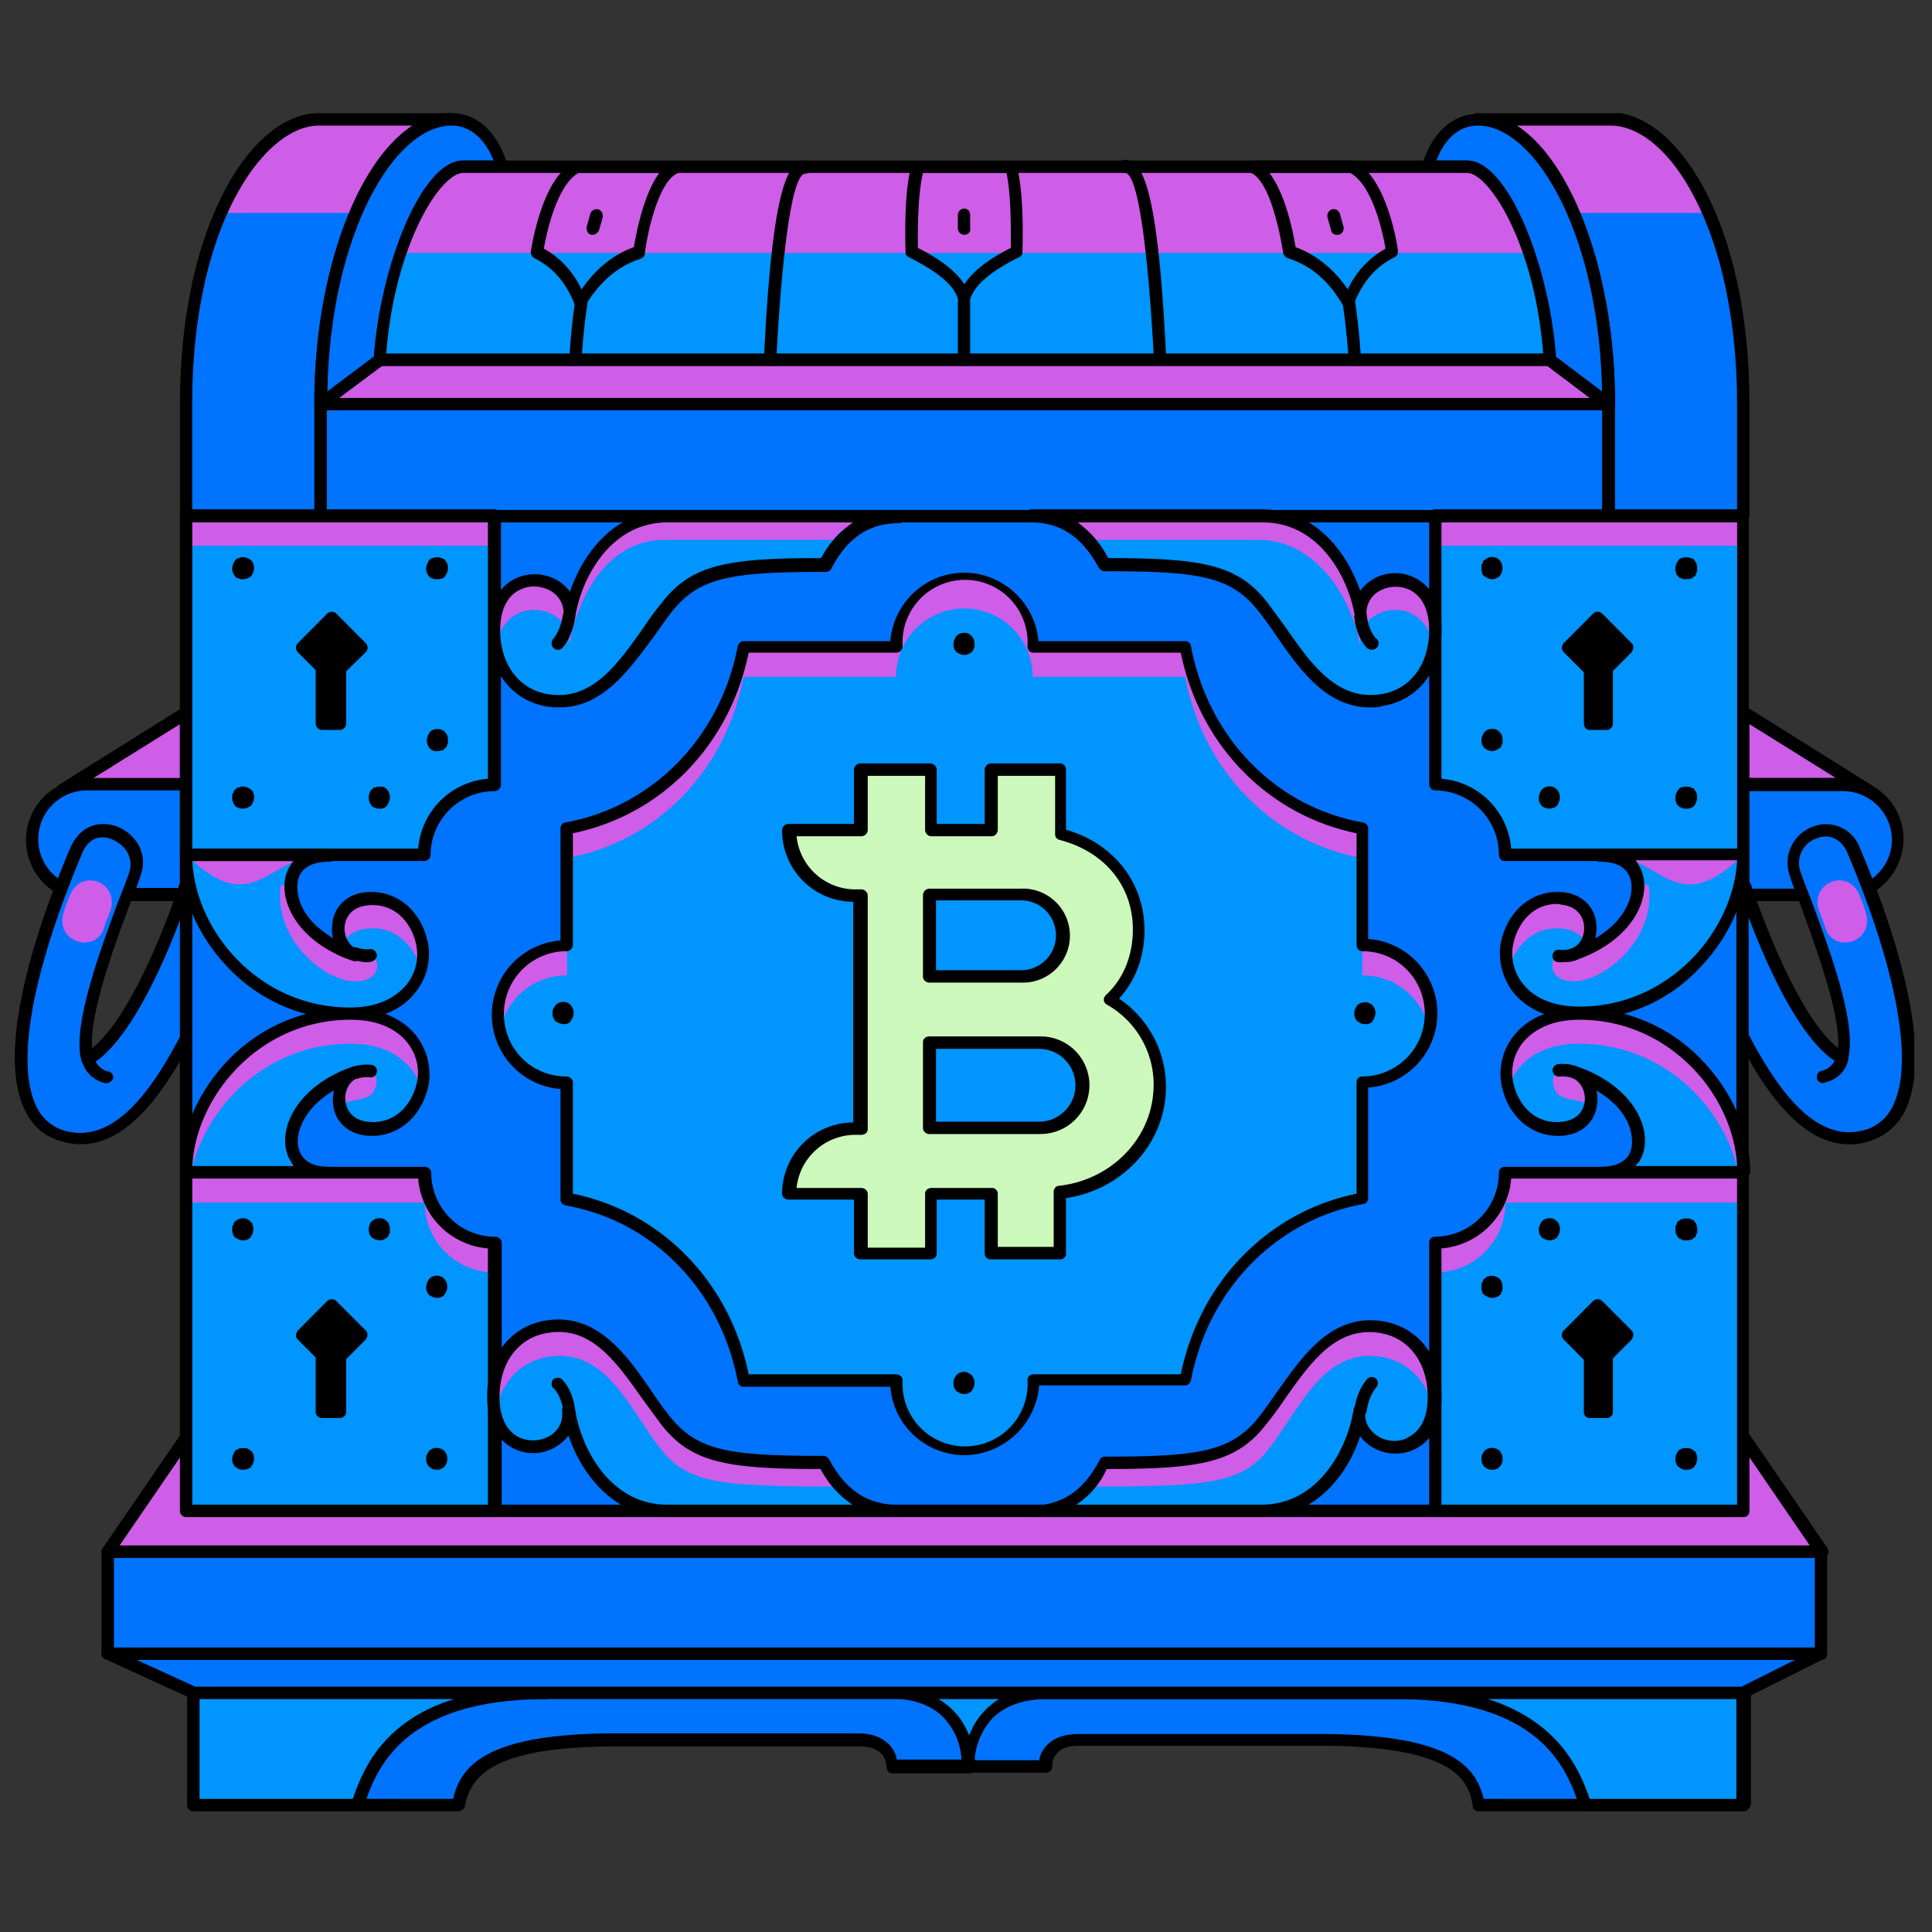 <svg xmlns="http://www.w3.org/2000/svg" width="256" height="256" fill="none">
  <rect width="100%" height="100%" fill="#333333" stroke="none"/>
  <g clip-path="url(#a)">
    <path fill="#0095FF" d="m128.36 220.8-10.5 2.7 10.5 6.66 10.49-6.66-10.5-2.7Z"/>
    <path fill="#0073FF" d="M174.84 224.37h-36.09c-10.97 0-10.49 9.74-10.49 9.74h10.2s-.19-3.57 4.43-3.57h31.95c16.84 0 20.11 3.96 21.08 8.69h35.03v-14.86h-56.1Z"/>
    <path fill="#000" d="M230.95 240h-35.03c-.39 0-.77-.29-.77-.68-.48-2.8-1.45-8-20.21-8h-31.95c-1.35 0-2.31.29-2.89.96-.77.77-.67 1.74-.67 1.74 0 .2-.1.48-.2.58-.19.19-.38.29-.57.29h-10.2a.76.76 0 0 1-.78-.78c0-.19-.19-4.34 2.8-7.43 2.02-2.12 4.8-3.18 8.56-3.18h92.2c.48 0 .77.39.77.77v14.86c-.2.58-.58.87-1.06.87Zm-34.36-1.64h33.59v-13.22h-91.33c-3.27 0-5.68.87-7.41 2.6a9.29 9.29 0 0 0-2.31 5.5h8.56c.1-.57.39-1.34 1.06-2.02.97-.97 2.31-1.45 4.14-1.45h31.95c16.94 0 20.7 4.05 21.75 8.59Z"/>
    <path fill="#0073FF" d="M81.78 224.37h36.09c10.97 0 10.49 9.74 10.49 9.74h-10.2s.19-3.57-4.43-3.57H81.78c-16.84 0-20.11 3.96-21.08 8.69H25.67v-14.86h56.11Z"/>
    <path fill="#000" d="M60.7 240H25.67c-.48 0-.86-.39-.86-.77v-14.86c0-.48.38-.77.86-.77h92.2c3.66 0 6.54 1.06 8.56 3.18 2.9 3.09 2.8 7.24 2.8 7.43 0 .48-.39.77-.77.77h-10.2c-.2 0-.49-.1-.58-.29-.2-.19-.2-.38-.2-.58 0 0 0-.96-.67-1.73-.58-.58-1.54-.97-2.89-.97H81.78c-16.46 0-19.44 3.86-20.2 8.01-.1.29-.5.58-.88.58Zm-34.26-1.64h33.6c1.05-4.63 4.8-8.68 21.64-8.68h31.95c1.83 0 3.18.48 4.14 1.44.68.68.97 1.45 1.06 2.03h8.57a8.7 8.7 0 0 0-2.31-5.5c-1.64-1.74-4.14-2.6-7.41-2.6H26.44v13.31Z"/>
    <path fill="#CE5DE7" d="M247.3 104.73 230.96 94.5v9.46h13.09c1.25 0 2.3.29 3.27.77Z"/>
    <path fill="#000" d="M247.4 105.5c-.19 0-.28 0-.38-.1a6.33 6.33 0 0 0-2.89-.67h-13.09c-.48 0-.77-.39-.77-.87v-9.45c0-.3.2-.58.39-.68.29-.1.58-.1.87 0l16.35 10.23c.3.2.49.58.39.96-.2.39-.58.58-.87.58Zm-15.59-2.41h11.45l-11.45-7.14v7.14Z"/>
    <path fill="#0073FF" d="M244.13 118.62h-13.09v-14.66h13.1a7.32 7.32 0 0 1 7.3 7.33 7.32 7.32 0 0 1-7.3 7.33Z"/>
    <path fill="#000" d="M244.13 119.4h-13.09c-.48 0-.77-.39-.77-.87v-14.57c0-.48.39-.87.77-.87h13.1a8.08 8.08 0 0 1 8.08 8.1c0 4.44-3.66 8.2-8.09 8.2Zm-12.32-1.65h12.32c3.56 0 6.55-2.89 6.55-6.46a6.48 6.48 0 0 0-6.55-6.46h-12.32v12.92Z"/>
    <path fill="#0073FF" d="M245.57 112.74c7.7 18.33 10.5 34.73 2.22 37.53-9.34 3.18-15.69-10.23-20.21-19.88-4.52-9.64 3.46-13.02 3.46-13.02s6.07 18.91 12.9 22.87c1.63-5.22-4.62-19.78-6.26-24.6-1.63-4.83 5.68-8.2 7.9-2.9Z"/>
    <path fill="#CE5DE7" d="M246.44 118.72c.58 1.45.48 1.16.87 2.5.86 3.67-4.24 5.12-5.4 1.84-.47-1.45-.47-1.25-.95-2.6-.97-3.67 4.04-5.5 5.48-1.74Z"/>
    <path fill="#000" d="M245 151.62c-8.38 0-14.15-12.35-18.1-20.84-1.53-3.38-1.82-6.46-.86-9.07 1.35-3.57 4.62-4.92 4.81-5.02.2-.1.48-.1.68 0 .19.1.38.3.48.49.1.19 5.48 16.88 11.54 21.7.39-4.53-3.17-13.98-5.1-19.3a47.96 47.96 0 0 1-1.34-3.66 5.1 5.1 0 0 1 3.08-6.37 4.77 4.77 0 0 1 6.25 2.8c3.95 9.26 9.91 26.05 6.16 34.45a7.66 7.66 0 0 1-4.43 4.24 7.95 7.95 0 0 1-3.17.58Zm-14.34-33a7.57 7.57 0 0 0-3.08 3.67c-.87 2.22-.58 4.82.77 7.81 4.14 8.98 10.4 22.49 19.15 19.5a5.96 5.96 0 0 0 3.46-3.38c2.6-5.7.3-17.85-6.16-33.2-.96-2.21-2.79-2.5-4.13-1.92a3.45 3.45 0 0 0-2.12 4.34c.29.87.77 2.12 1.35 3.57 2.5 6.75 6.35 16.98 4.9 21.52-.1.19-.28.38-.48.48a.6.6 0 0 1-.67-.1c-6.25-3.47-11.64-18.33-13-22.29Z"/>
    <path fill="#000" d="M241.53 143.52c-.38 0-.77-.3-.77-.68-.1-.48.2-.87.68-.96a2.56 2.56 0 0 0 1.82-1.74c.1-.48.49-.77.97-.68.48.1.77.49.67.97a3.92 3.92 0 0 1-3.08 2.99c-.2.1-.2.1-.29.1Z"/>
    <path fill="#CE5DE7" d="M8.35 104.73 24.71 94.5v9.46H11.53c-1.16 0-2.22.29-3.18.77Z"/>
    <path fill="#000" d="M8.26 105.5c-.39 0-.68-.2-.77-.58-.1-.38 0-.77.38-.96l16.36-10.23c.29-.2.58-.2.87 0 .29.1.38.39.38.68v9.45c0 .48-.38.87-.86.87h-13.1c-.96 0-1.92.2-2.88.67-.1.1-.2.1-.29.1h-.1Zm4.13-2.41h11.46v-7.14l-11.46 7.14Z"/>
    <path fill="#0073FF" d="M11.53 118.62h13.09v-14.66h-13.1a7.32 7.32 0 0 0-7.3 7.33 7.32 7.32 0 0 0 7.3 7.33Z"/>
    <path fill="#000" d="M24.71 119.4H11.53a8.08 8.08 0 0 1-8.09-8.11c0-4.44 3.66-8.1 8.09-8.1h13.09c.48 0 .86.38.86.86v14.67c0 .29-.38.67-.77.67Zm-13.18-14.67a6.46 6.46 0 0 0 0 12.93h12.32v-12.93H11.53Z"/>
    <path fill="#0073FF" d="M10.08 112.74c-7.7 18.33-10.49 34.73-2.21 37.53 9.34 3.18 15.69-10.23 20.21-19.88 4.52-9.64-3.46-13.02-3.46-13.02s-6.07 18.91-12.9 22.87c-1.64-5.22 4.62-19.78 6.26-24.6 1.63-4.83-5.68-8.2-7.9-2.9Z"/>
    <path fill="#CE5DE7" d="M9.22 118.72c-.58 1.45-.48 1.16-.87 2.5-.86 3.67 4.24 5.12 5.4 1.84.47-1.45.47-1.25.95-2.6.97-3.67-4.04-5.5-5.48-1.74Z"/>
    <path fill="#000" d="M10.66 151.62a9.1 9.1 0 0 1-3.08-.58c-2.02-.67-3.46-2.12-4.43-4.24-3.75-8.4 2.22-25.19 6.16-34.45 1.35-3.09 4.05-3.66 6.26-2.8 2.21.87 4.14 3.38 3.08 6.37-.29.97-.77 2.22-1.35 3.67-2.02 5.3-5.48 14.76-5.1 19.3 6.06-4.83 11.55-21.52 11.55-21.71.1-.2.2-.39.48-.49.2-.1.48-.1.67 0 .1.1 3.37 1.45 4.82 5.02 1.05 2.6.77 5.7-.87 9.07-4.04 8.49-9.72 20.84-18.19 20.84Zm.2-38.5c-6.45 15.34-8.76 27.4-6.17 33.2a5.96 5.96 0 0 0 3.47 3.37c8.76 3 15.01-10.52 19.15-19.49 1.35-2.99 1.64-5.6.77-7.81a8.1 8.1 0 0 0-3.08-3.67c-1.35 3.95-6.74 18.81-13 22.38-.18.1-.47.1-.66.1-.2-.1-.39-.29-.49-.48-1.44-4.44 2.41-14.76 4.91-21.52.58-1.45 1.06-2.7 1.35-3.57.67-2.02-.58-3.66-2.12-4.34-1.44-.68-3.17-.48-4.14 1.83Z"/>
    <path fill="#000" d="M14.13 143.52h-.2a4.06 4.06 0 0 1-3.08-3c-.1-.48.2-.86.68-.96.48-.1.86.2.96.68.2.67.87 1.54 1.83 1.73.48.1.77.49.67.97-.19.29-.48.58-.86.58Z"/>
    <path fill="#0073FF" d="M230.95 68.36H24.7v131.8h206.24V68.35Z"/>
    <path fill="#000" d="M230.95 201.02H24.7c-.48 0-.86-.39-.86-.77V68.35c0-.48.38-.86.86-.86h206.24c.48 0 .77.38.77.87v131.8c.1.47-.3.86-.77.86Zm-205.47-1.64h204.6V69.22H25.48v130.16Z"/>
    <path fill="#CE5DE7" d="m241.34 205.65-10.4-15.24v9.74H24.72v-9.74l-10.4 15.24h227.03Z"/>
    <path fill="#000" d="M241.34 206.42H14.32c-.29 0-.58-.19-.77-.48-.2-.29-.1-.58.1-.87l10.39-15.14c.2-.3.58-.4.96-.3.39.1.58.4.58.78v8.97h204.6v-8.97c0-.39.19-.68.57-.77.39-.1.68 0 .97.29l10.39 15.14c.2.3.2.58.1.87-.1.3-.58.48-.87.48Zm-225.48-1.64H239.8l-7.99-11.67v7.14c0 .48-.38.77-.77.77H24.71c-.48 0-.86-.39-.86-.77v-7.14l-8 11.67Z"/>
    <path fill="#0073FF" d="m14.32 219.16 11.35 5.2H230.95l10.4-5.2H14.31Z"/>
    <path fill="#000" d="M230.95 225.14H25.67c-.1 0-.19 0-.38-.1l-11.36-5.2c-.38-.2-.57-.58-.48-.97.1-.39.39-.68.77-.68h227.02c.39 0 .68.3.77.68.1.39-.1.77-.38.97l-10.4 5.2c0 .1-.1.1-.28.1ZM25.87 223.5h204.88l7.13-3.57H18.08l7.79 3.57Z"/>
    <path fill="#0095FF" d="M180.52 125.19v-15.44c-11.93-2.13-21.17-11.68-23.48-24.03h-20.21a9.05 9.05 0 1 0-18.1 0h-20.2c-2.31 12.35-11.55 21.9-23.49 24.03v15.44c-5 0-9.04 4.05-9.04 9.06a9.05 9.05 0 0 0 9.04 9.07v15.44c11.94 2.12 21.18 11.68 23.49 24.03h20.2a9.05 9.05 0 1 0 18.1 0h20.2c2.32-12.35 11.56-21.9 23.49-24.03v-15.44c5 0 9.04-4.05 9.04-9.07a9.05 9.05 0 0 0-9.04-9.06Z"/>
    <path fill="#CE5DE7" d="M180.52 129.24c4.33 0 7.89 2.99 8.85 7.04.2-.68.2-1.35.2-2.03a9.05 9.05 0 0 0-9.05-9.06v4.05ZM75.14 129.24v-3.96c-5 0-9.05 4.05-9.05 9.07 0 .68.1 1.35.2 2.03a9 9 0 0 1 8.85-7.14ZM98.53 89.68h20.2a9.05 9.05 0 1 1 18.1 0h20.2c2.32 12.35 11.56 21.9 23.49 24.02v-3.95c-11.93-2.13-21.17-11.68-23.48-24.03h-20.21a9.05 9.05 0 1 0-18.1 0h-20.2c-2.31 12.35-11.55 21.9-23.49 24.03v3.95c12.03-2.12 21.18-11.67 23.49-24.02Z"/>
    <path fill="#0073FF" d="M213.14 53.5H42.52v14.86h170.62V53.5Z"/>
    <path fill="#000" d="M213.14 69.22H42.52a.86.86 0 0 1-.87-.86V53.5c0-.49.38-.87.87-.87h170.62c.48 0 .77.38.77.87v14.86c.1.48-.29.86-.77.86ZM43.3 67.58h168.99V54.37h-169v13.21Z"/>
    <path fill="#CE5DE7" d="M213.14 53.5H42.52l7.8-5.8h155.03l7.8 5.8Z"/>
    <path fill="#000" d="M213.14 54.37H42.52c-.39 0-.68-.2-.77-.58-.1-.3 0-.68.28-.87l7.8-5.89c.1-.1.29-.19.48-.19h155.04c.2 0 .38.1.48.2l7.8 5.88c.28.2.38.58.28.87a.84.84 0 0 1-.77.58ZM44.92 52.73h165.72l-5.58-4.25H50.6l-5.68 4.25Z"/>
    <path fill="#0073FF" d="M230.95 68.36h-17.8V53.5c0-21.52-8.76-37.73-17.33-37.73h17.61c7.99 0 17.61 13.9 17.61 37.73-.1 8.49-.1 14.86-.1 14.86Z"/>
    <path fill="#CE5DE7" d="M208.43 28.22h17.9c-3.47-8.01-8.47-12.35-13-12.35h-17.6c4.71-.1 9.33 4.63 12.7 12.35Z"/>
    <path fill="#000" d="M230.95 69.22h-17.8c-.49 0-.78-.38-.78-.86V53.5c0-21.71-8.66-36.86-16.55-36.86-.48 0-.77-.39-.77-.87s.39-.87.77-.87h17.61c8.86 0 18.38 14.77 18.38 38.5v14.86c0 .58-.38.96-.86.96ZM214 67.58h16.17V53.5c0-10.71-2.02-20.46-5.68-27.4-3.08-5.99-7.22-9.46-11.07-9.46h-12.41C208.42 21.46 214 36.42 214 53.5v14.08Z"/>
    <path fill="#0073FF" d="M24.71 68.36h17.8V53.5c0-21.52 8.76-37.73 17.33-37.73H42.23c-8 0-17.61 13.9-17.61 37.73.1 8.49.1 14.86.1 14.86Z"/>
    <path fill="#CE5DE7" d="M47.23 28.22h-17.9c3.47-8.01 8.47-12.45 12.9-12.45h17.6c-4.61 0-9.33 4.73-12.6 12.45Z"/>
    <path fill="#000" d="M42.52 69.22h-17.8a.86.86 0 0 1-.87-.86V53.5c0-23.74 9.52-38.5 18.38-38.5h17.6c.49 0 .87.39.87.87s-.38.87-.86.87c-7.8 0-16.55 15.14-16.55 36.85v14.86c0 .39-.3.77-.77.77Zm-17.04-1.64h16.17V53.5c0-17.08 5.58-32.04 13-36.86H42.22c-7.03 0-16.75 12.83-16.75 36.86v14.08Z"/>
    <path fill="#0073FF" d="M195.82 15.87c-5.2 0-6.64 6.27-6.64 6.27h5.1c3.75 0 10.01 10.61 10.97 25.57l7.8 5.79c.1-21.52-8.57-37.63-17.23-37.63Z"/>
    <path fill="#000" d="M213.14 54.37c-.19 0-.38-.1-.48-.2l-7.8-5.79c-.19-.1-.28-.38-.28-.58-.96-15.14-7.22-24.8-10.2-24.8h-5.1a.87.87 0 0 1-.68-.28c-.19-.2-.19-.48-.19-.68.58-2.4 2.8-6.94 7.41-6.94 9.82 0 18.19 17.65 18.19 38.5 0 .28-.2.57-.48.77h-.39Zm-7.02-7.14 6.16 4.63c-.39-20.84-8.86-35.22-16.46-35.22-3.27 0-4.9 3-5.48 4.63h4.04c5.48 0 10.87 14.18 11.74 25.96Z"/>
    <path fill="#0073FF" d="M59.84 15.87c5.2 0 6.64 6.27 6.64 6.27h-5.1c-3.76 0-10.01 10.61-10.97 25.57l-7.8 5.79c-.1-21.52 8.57-37.63 17.23-37.63Z"/>
    <path fill="#000" d="M42.52 54.37c-.1 0-.3 0-.39-.1-.29-.1-.48-.39-.48-.77 0-20.84 8.37-38.5 18.19-38.5 4.62 0 6.83 4.53 7.4 6.95.1.29 0 .48-.18.67-.2.2-.39.3-.58.3h-5.1c-2.99 0-9.24 9.64-10.2 24.79 0 .2-.1.48-.3.58l-7.79 5.79c-.29.19-.38.29-.57.29Zm17.32-37.73c-7.6 0-16.07 14.38-16.46 35.22l6.16-4.63c.87-11.87 6.26-25.96 11.84-25.96h4.04c-.67-1.64-2.31-4.63-5.58-4.63Z"/>
    <path fill="#0095FF" d="M50.31 47.7h155.04c-.96-14.95-7.22-25.56-10.97-25.56H61.48c-3.95 0-10.2 10.61-11.17 25.57Z"/>
    <path fill="#0095FF" d="M179.07 22.14h-12.89c3.37 1.74 4.72 11.29 4.72 11.29 3.07.96 5.67 3.09 7.79 6.75 1.25-3.28 3.27-5.5 5.78-6.75 0 0-1.26-9.46-5.4-11.29ZM134.04 22.14h-12.42c-1.06 3.67-.77 11.29-.77 11.29 2.6 1.25 6.74 3.66 6.93 6.75.2-3.09 4.43-5.5 6.93-6.75.1 0 .38-7.62-.67-11.29ZM76.58 22.14c-4.13 1.83-5.39 11.29-5.39 11.29 2.6 1.25 4.53 3.47 5.78 6.75 2.12-3.66 4.81-5.79 7.8-6.75 0 0 1.24-9.55 4.7-11.29H76.59Z"/>
    <path fill="#CE5DE7" d="M202.56 33.52c-2.4-7.04-5.87-11.38-8.28-11.38H61.38c-2.4 0-5.87 4.34-8.28 11.38h149.46Z"/>
    <path fill="#000" d="M153.67 48.48c-.39 0-.77-.39-.77-.77-.29-5.8-1.44-24.8-3.85-24.8-.48 0-.77-.38-.77-.87 0-.48.38-.87.77-.87 2.5 0 4.43 4.44 5.48 26.34 0 .58-.38.97-.86.97ZM179.46 48.48c-.38 0-.77-.39-.77-.77 0 0-.2-3.77-.77-7.43-.1-.48.2-.87.67-.97.49-.1.87.2.97.68.57 3.76.77 7.62.77 7.62 0 .48-.3.87-.87.87.1 0 .1 0 0 0ZM177.15 31.11c-.38 0-.67-.19-.77-.58l-.48-1.73c-.1-.39.1-.87.58-1.06.48-.1.86.1 1.06.57l.48 1.74c.1.39-.1.87-.58 1.06h-.29ZM76.2 48.48c-.1 0-.1 0 0 0-.48 0-.87-.39-.77-.87 0 0 .2-3.86.77-7.62.1-.48.48-.77.96-.68.48.1.77.49.67.97-.57 3.66-.77 7.43-.77 7.43-.1.48-.48.77-.86.77ZM78.5 31.11h-.18c-.39-.1-.68-.58-.58-1.06l.48-1.74c.1-.38.58-.67 1.06-.57.38.1.67.57.58 1.06l-.49 1.73c-.19.39-.57.58-.86.58ZM101.99 48.48c-.48 0-.87-.39-.77-.87 1.06-21.9 2.98-26.34 5.48-26.34.49 0 .87.39.87.87s-.38.87-.86.87c-2.41 0-3.56 19-3.85 24.8a.84.84 0 0 1-.87.67ZM127.78 48.48a.86.86 0 0 1-.86-.87V40.1c0-.49.38-.87.86-.87s.77.38.77.87v7.52c.1.48-.29.87-.77.87ZM127.78 31.11a.86.86 0 0 1-.86-.87v-1.73c0-.48.38-.87.86-.87s.77.39.77.87v1.73c.1.49-.29.87-.77.87Z"/>
    <path fill="#0095FF" d="M190.14 68.36v35.6c5.1 0 9.24 4.15 9.24 9.26h31.57V68.36h-40.8Z"/>
    <path fill="#CE5DE7" d="M230.95 68.36h-40.8v3.95h40.8v-3.95Z"/>
    <path fill="#000" d="M230.95 114.09h-31.57c-.48 0-.77-.39-.77-.87a8.5 8.5 0 0 0-8.47-8.49c-.48 0-.77-.39-.77-.87v-35.5c0-.49.39-.87.77-.87h40.8c.49 0 .78.38.78.87v44.86c.1.48-.3.87-.77.87Zm-30.7-1.64h29.93V69.22H191v33.97a10.1 10.1 0 0 1 9.24 9.26Z"/>
    <path fill="#000" d="M197.75 76.75c-.39 0-.78-.2-1.06-.39l-.2-.19c-.1-.1-.1-.2-.1-.29 0-.1-.09-.2-.09-.29v-.58c0-.1 0-.19.1-.29.1-.1.1-.19.1-.29 0-.1.09-.19.19-.19.57-.58 1.54-.58 2.02 0 .29.29.38.68.38 1.06 0 .39-.19.77-.38 1.06-.3.2-.58.39-.97.39ZM223.44 76.75h-.29c-.1 0-.2-.1-.29-.1-.1 0-.19-.1-.29-.1-.1 0-.19-.09-.19-.19l-.19-.19c-.1-.1-.1-.2-.1-.29 0-.1-.1-.2-.1-.29v-.29c0-.38.2-.77.4-1.06l.18-.2c.1-.09.2-.09.3-.09.09 0 .19-.1.28-.1h.58c.1 0 .2.1.29.1.1 0 .2.1.29.1.1 0 .19.1.19.19.29.29.38.68.38 1.06v.3c0 .09 0 .18-.1.28 0 .1-.09.2-.09.29 0 .1-.1.2-.2.2-.09.09-.18.09-.18.19-.1.1-.2.1-.3.1-.09 0-.18.09-.28.09-.1-.1-.2 0-.29 0ZM223.44 107.14h-.29c-.1 0-.2 0-.29-.1-.1 0-.19-.1-.29-.1-.1-.09-.19-.09-.19-.18l-.19-.2c-.1-.1-.1-.19-.1-.29 0-.1-.1-.19-.1-.29v-.29c0-.38.2-.77.4-1.06l.18-.19c.1-.1.2-.1.3-.1.09 0 .19-.1.28-.1h.58c.1 0 .2 0 .29.1.1 0 .2.1.29.1.1 0 .19.1.19.2.29.28.38.67.38 1.05 0 .39-.19.78-.38 1.07-.1.1-.2.1-.2.19-.09.1-.19.1-.28.1-.1 0-.2.1-.3.1h-.28ZM205.35 107.14h-.3c-.09 0-.18 0-.28-.1-.1 0-.2-.1-.29-.1-.1-.09-.2-.09-.2-.18a1.45 1.45 0 0 1-.38-1.07c0-.38.2-.77.39-1.06.58-.58 1.54-.58 2.02 0 .29.3.38.68.38 1.06 0 .4-.19.78-.38 1.07-.2.19-.58.38-.96.38ZM197.75 99.52c-.39 0-.78-.2-1.06-.39a1.45 1.45 0 0 1-.39-1.06c0-.38.2-.77.39-1.06.57-.58 1.54-.58 2.02 0l.19.2c.1.1.1.19.1.28 0 .1.1.2.1.3V98.36c0 .09 0 .19-.1.28 0 .1-.1.2-.1.3 0 .09-.1.18-.2.18-.28.2-.57.39-.95.39ZM180.9 135.7c-.19 0-.38 0-.57-.1-.2-.1-.3-.19-.49-.28a1.45 1.45 0 0 1-.38-1.07c0-.19 0-.38.1-.57.1-.2.19-.3.28-.49.1-.1.3-.19.49-.29a1.5 1.5 0 0 1 1.54.3c.1.09.19.28.28.48.1.19.1.38.1.57 0 .39-.2.78-.38 1.06-.2.3-.58.4-.97.4ZM215.68 85.66l-4.02-4.02-4.01 4.02 4.01 4.03 4.02-4.03Z"/>
    <path fill="#000" d="M211.7 90.55c-.2 0-.38-.1-.58-.2l-3.94-3.95a.88.88 0 0 1 0-1.16l3.94-3.96a.88.88 0 0 1 1.16 0l3.94 3.96c.2.2.2.39.2.58 0 .2-.1.39-.2.58l-3.94 3.95c-.2.1-.39.2-.58.2Zm-2.89-4.83 2.8 2.8 2.78-2.8-2.79-2.8-2.79 2.8Z"/>
    <path fill="#000" d="M210.57 95.9h2.31v-7.13h-2.3v7.14Z"/>
    <path fill="#000" d="M212.95 96.72h-2.3c-.49 0-.78-.38-.78-.87v-7.14c0-.48.39-.87.77-.87h2.31c.48 0 .77.4.77.87v7.14c0 .49-.38.87-.77.87Zm-1.54-1.64h.68v-5.5h-.68v5.5Z"/>
    <path fill="#0095FF" d="M65.52 68.36v35.6a9.25 9.25 0 0 0-9.24 9.26H24.7V68.36h40.8Z"/>
    <path fill="#CE5DE7" d="M65.52 68.36h-40.8v3.95h40.8v-3.95Z"/>
    <path fill="#000" d="M56.18 114.09H24.71a.86.86 0 0 1-.86-.87V68.36c0-.49.38-.87.86-.87h40.8c.49 0 .87.38.87.87v35.6c0 .48-.38.87-.86.87a8.5 8.5 0 0 0-8.47 8.49c0 .38-.39.77-.87.77Zm-30.7-1.64h29.93a10.1 10.1 0 0 1 9.24-9.26V69.22H25.48v43.23Z"/>
    <path fill="#000" d="M57.91 76.75h-.28c-.1 0-.2-.1-.3-.1-.09 0-.19-.1-.28-.1-.1 0-.1-.09-.2-.19a1.45 1.45 0 0 1-.38-1.06c0-.38.2-.77.39-1.06l.19-.2c.1 0 .19-.09.29-.09.1 0 .19-.1.29-.1h.57c.1 0 .2.1.3.1.09 0 .18.1.28.1.1.1.2.1.2.19.28.29.38.68.38 1.06 0 .39-.2.77-.39 1.06l-.19.2c-.1.1-.2.1-.29.1-.1 0-.2.09-.29.09-.1-.1-.19 0-.29 0ZM32.22 76.75h-.29c-.1 0-.2-.1-.29-.1-.1 0-.2-.1-.29-.1-.1 0-.19-.09-.19-.19a1.45 1.45 0 0 1-.39-1.06c0-.38.2-.77.39-1.06l.2-.2c.09 0 .18-.09.28-.09.1 0 .2-.1.29-.1.48-.1.96.1 1.35.4.29.28.38.67.38 1.05 0 .39-.2.77-.38 1.06-.3.2-.68.39-1.06.39ZM32.22 107.14h-.29c-.1 0-.2 0-.29-.1-.1 0-.2-.1-.29-.1a.2.2 0 0 1-.19-.19 1.45 1.45 0 0 1-.39-1.06v-.28c0-.1 0-.2.1-.3.1-.1.1-.19.1-.28.1-.1.1-.2.19-.2l.2-.19c.09-.1.18-.1.28-.1.1 0 .2-.1.29-.1.48-.09.96.1 1.35.4l.19.19c.1.1.1.19.1.28 0 .1.1.2.1.3v.28c0 .39-.2.78-.4 1.06-.28.2-.67.4-1.05.4ZM50.31 107.14h-.29c-.1 0-.19 0-.29-.1-.1 0-.19-.1-.29-.1-.1 0-.19-.09-.19-.18a1.46 1.46 0 0 1-.38-1.07v-.28c0-.1.1-.2.1-.3 0-.1.09-.19.09-.28.1-.1.1-.2.2-.2l.18-.19c.1-.1.2-.1.3-.1.09 0 .19-.1.28-.1h.58c.1 0 .2 0 .29.1.1 0 .2.1.2.1.09 0 .18.1.18.2l.2.19c0 .1.1.19.1.28 0 .1.09.2.09.3v.28c0 .39-.2.78-.39 1.07l-.19.19c-.1.1-.2.1-.2.1-.09 0-.18.1-.28.1h-.29ZM57.91 99.52h-.28c-.1 0-.2-.1-.3-.1-.09 0-.19-.1-.19-.1-.1-.09-.19-.09-.19-.19l-.2-.19c0-.1-.09-.2-.09-.29 0-.1-.1-.2-.1-.29v-.29c0-.38.2-.77.4-1.06l.18-.2c.1 0 .2-.09.2-.09.1 0 .19-.1.28-.1h.58c.1 0 .2 0 .3.1.09 0 .18.1.28.1.1.1.2.1.2.2.28.28.38.67.38 1.05v.3c0 .09 0 .18-.1.28 0 .1-.1.2-.1.3-.1.09-.1.18-.19.18l-.19.2c-.1.1-.2.1-.29.1-.1 0-.2.09-.29.09h-.29ZM43.98 89.74 48 85.7l-4.02-4.02-4.01 4.02 4.01 4.03Z"/>
    <path fill="#000" d="M43.96 90.55c-.2 0-.39-.1-.58-.2l-3.94-3.95a.88.88 0 0 1 0-1.16l3.94-3.96a.88.88 0 0 1 1.16 0l3.94 3.96c.3.29.3.87 0 1.16l-3.94 3.86c-.1.19-.39.29-.58.29Zm-2.8-4.83 2.8 2.8 2.79-2.8-2.8-2.8-2.78 2.8Z"/>
    <path fill="#000" d="M45.02 88.81H42.7v7.14H45V88.8Z"/>
    <path fill="#000" d="M45.02 96.72H42.7a.86.86 0 0 1-.87-.87v-7.14c0-.48.39-.87.87-.87H45c.49 0 .87.4.87.87v7.14c0 .49-.38.87-.86.87Zm-1.45-1.64h.68v-5.5h-.68v5.5Z"/>
    <path fill="#0095FF" d="M190.14 200.15v-35.6c5.1 0 9.24-4.15 9.24-9.26h31.57v44.86h-40.8Z"/>
    <path fill="#CE5DE7" d="M199.48 155.38a9.25 9.25 0 0 1-9.24 9.27v3.95c5.1 0 9.24-4.15 9.24-9.26h31.56v-3.96h-31.56Z"/>
    <path fill="#000" d="M230.95 201.02h-40.8a.76.76 0 0 1-.78-.77v-35.6c0-.49.39-.78.77-.78a8.5 8.5 0 0 0 8.47-8.49c0-.48.39-.77.77-.77h31.57c.48 0 .77.39.77.77v44.87c.1.38-.3.77-.77.77ZM191 199.38h39.17v-43.22h-29.93a10.1 10.1 0 0 1-9.24 9.26v33.96Z"/>
    <path fill="#000" d="M197.75 194.75c-.2 0-.39 0-.58-.1-.2-.1-.39-.19-.48-.29a1.45 1.45 0 0 1-.39-1.06c0-.2 0-.38.1-.58.1-.19.19-.29.29-.48a1.5 1.5 0 0 1 2.02 0c.1.1.19.29.29.48.1.2.1.39.1.58 0 .39-.1.77-.4 1.06-.28.3-.57.39-.95.39ZM223.44 194.75c-.2 0-.38 0-.58-.1-.19-.1-.29-.19-.48-.29a1.45 1.45 0 0 1-.38-1.06c0-.38.19-.77.38-1.06.1-.1.3-.2.48-.29.39-.1.77-.1 1.16 0 .2.1.29.2.48.3.2.09.2.28.29.47.1.2.1.39.1.58 0 .39-.2.77-.4 1.06-.28.3-.66.39-1.05.39ZM223.44 164.36h-.29c-.1 0-.2 0-.29-.1-.1-.1-.19-.1-.29-.1-.1-.1-.19-.1-.19-.19a1.45 1.45 0 0 1-.38-1.06v-.29c0-.1 0-.2.1-.29.09-.1.09-.2.09-.29 0-.1.1-.2.2-.2l.18-.19c.1-.1.2-.1.3-.1.09 0 .19-.09.28-.09h.58c.1 0 .2 0 .29.1.1 0 .2.1.29.1.1 0 .19.1.19.19l.2.2c.09.09.09.18.09.28 0 .1.1.2.1.29v.58c0 .1 0 .2-.1.29 0 .1-.1.2-.1.29 0 .1-.1.19-.2.19-.09.1-.18.1-.18.2-.1.09-.2.09-.3.09-.09 0-.18.1-.28.1h-.29ZM205.35 164.36c-.39 0-.77-.2-1.06-.39a1.46 1.46 0 0 1-.39-1.06c0-.39.2-.77.39-1.06.58-.58 1.54-.58 2.02 0l.2.2c0 .09.09.18.09.28 0 .1.1.2.1.29v.29c0 .39-.2.77-.39 1.06-.2.2-.58.39-.96.39ZM197.75 171.98c-.39 0-.78-.2-1.06-.39l-.2-.19c-.1-.1-.1-.2-.1-.29 0-.1-.09-.2-.09-.29v-.58c0-.1 0-.2.1-.29.1-.1.1-.19.1-.29 0-.1.09-.19.19-.19.28-.38.86-.48 1.25-.38.1 0 .19 0 .29.1.1 0 .19.09.28.09.1 0 .1.1.2.2.29.28.38.67.38 1.05v.3c0 .09 0 .18-.1.28-.09.1-.09.2-.09.29 0 .1-.1.2-.2.2l-.19.19c-.1 0-.19.1-.28.1-.1 0-.2.09-.3.09h-.19ZM215.63 176.82l-4.01-4.02-4.02 4.02 4.02 4.03 4.01-4.03Z"/>
    <path fill="#000" d="M211.7 181.63c-.2 0-.38-.1-.58-.2l-3.94-3.95c-.3-.3-.3-.87 0-1.16l3.94-3.95a.88.88 0 0 1 1.16 0l3.94 3.95c.2.2.2.39.2.58 0 .2-.1.38-.2.58l-3.94 3.95c-.2.1-.39.2-.58.2Zm-2.89-4.83 2.8 2.8 2.78-2.8-2.79-2.8-2.79 2.8Z"/>
    <path fill="#000" d="M210.57 187.05h2.31v-7.14h-2.3v7.14Z"/>
    <path fill="#000" d="M212.95 187.9h-2.3a.76.76 0 0 1-.78-.77v-7.14c0-.49.39-.78.77-.78h2.31c.48 0 .77.4.77.78v7.14c0 .38-.38.77-.77.77Zm-1.54-1.64h.68v-5.5h-.68v5.5Z"/>
    <path fill="#0095FF" d="M65.52 200.15v-35.6a9.25 9.25 0 0 1-9.24-9.26H24.7v44.86h40.8Z"/>
    <path fill="#CE5DE7" d="M56.18 155.38H24.71v3.96h31.57a9.25 9.25 0 0 0 9.24 9.26v-3.95a9.27 9.27 0 0 1-9.34-9.27Z"/>
    <path fill="#000" d="M65.52 201.02h-40.8c-.49 0-.87-.39-.87-.77v-44.87c0-.48.38-.77.86-.77h31.57c.48 0 .86.39.86.77a8.5 8.5 0 0 0 8.47 8.5c.48 0 .87.38.87.77v35.6c-.2.38-.58.77-.96.77Zm-40.04-1.64h39.17v-33.96a10.1 10.1 0 0 1-9.24-9.26H25.48v43.22Z"/>
    <path fill="#000" d="M57.91 194.75c-.19 0-.38 0-.57-.1-.2-.1-.3-.19-.48-.29-.1-.1-.2-.29-.3-.48-.09-.2-.09-.38-.09-.58 0-.2 0-.38.1-.58.1-.19.19-.29.29-.48a1.5 1.5 0 0 1 1.53-.29c.2.1.39.2.49.29.1.1.19.29.28.48.1.2.1.39.1.58 0 .2 0 .39-.1.58-.1.2-.19.39-.28.48-.1.1-.3.2-.49.3-.1.09-.28.09-.48.09ZM32.22 194.75c-.2 0-.39 0-.58-.1-.2-.1-.29-.19-.48-.29a1.45 1.45 0 0 1-.39-1.06c0-.38.2-.77.39-1.06.1-.1.29-.2.48-.29.39-.1.77-.1 1.16 0 .19.1.28.2.48.3.29.28.38.67.38 1.05 0 .39-.2.77-.38 1.06-.3.3-.68.39-1.06.39ZM32.22 164.36c-.39 0-.77-.2-1.06-.39l-.2-.2c-.09-.09-.09-.19-.09-.28 0-.1-.1-.2-.1-.3V162.63c0-.1 0-.2.1-.29.1-.1.1-.2.1-.29.1-.1.1-.2.19-.2.58-.57 1.54-.57 2.02 0l.2.2c.09.1.09.2.09.3 0 .09.1.18.1.28v.29c0 .39-.2.77-.39 1.06-.2.2-.58.39-.96.39ZM50.31 164.36c-.38 0-.77-.2-1.06-.39a1.45 1.45 0 0 1-.38-1.06v-.29c0-.1.1-.2.1-.29 0-.1.09-.2.09-.29.1-.1.1-.2.2-.2.57-.57 1.53-.57 2.01 0l.2.2c0 .1.1.2.1.3 0 .09.09.18.09.28v.58c0 .1 0 .2-.1.29 0 .1-.1.2-.1.29-.1.1-.1.2-.19.2-.19.18-.57.38-.96.38ZM57.91 171.98c-.38 0-.77-.2-1.05-.39a1.45 1.45 0 0 1-.39-1.06c0-.38.2-.77.39-1.06.57-.58 1.53-.58 2.02 0 .28.29.38.68.38 1.06 0 .39-.2.77-.38 1.06-.2.2-.58.39-.97.39ZM43.93 180.8l4.02-4.03-4.02-4.02-4.01 4.03 4.01 4.02Z"/>
    <path fill="#000" d="M43.96 181.63c-.2 0-.39-.1-.58-.2l-3.94-3.95c-.2-.2-.2-.39-.2-.58 0-.2.1-.39.2-.58l3.94-3.95a.88.88 0 0 1 1.16 0l3.94 3.95c.2.2.2.39.2.58 0 .2-.1.38-.2.58l-3.94 3.95c-.1.1-.3.2-.58.2Zm-2.8-4.83 2.8 2.8 2.79-2.8-2.8-2.8-2.78 2.8Z"/>
    <path fill="#000" d="M45.02 179.9H42.7v7.13H45v-7.14Z"/>
    <path fill="#000" d="M45.02 187.9H42.7c-.48 0-.87-.39-.87-.77v-7.14c0-.49.39-.78.87-.78H45c.49 0 .87.4.87.78v7.14c0 .38-.38.77-.86.77Zm-1.45-1.64h.68v-5.5h-.68v5.5Z"/>
    <path fill="#0095FF" d="M180.23 81.67c-.87-5.7-5.1-13.31-13.09-13.31h-30.4c5.19 0 7.98 3.18 9.61 6.36 12.8 0 17.23.78 20.99 5.7 4.23 5.4 7.98 13.6 15.68 12.35 4.14-.68 7.12-4.25 7.12-9.36 0-9.27-10.49-7.63-9.91-1.74Z"/>
    <path fill="#CE5DE7" d="M144.43 71.54h22.33c7.99 0 12.6 8.4 13.47 14.09-.58-5.5 8.37-7.24 9.72-.1.1-.68.2-1.35.2-2.12 0-9.36-10.5-7.72-9.92-1.74-.87-5.7-5.1-13.31-13.09-13.31h-30.4c3.84 0 5.96.96 7.69 3.18Z"/>
    <path fill="#000" d="M181.48 93.73c-5.77 0-9.33-5.11-12.41-9.55a45.52 45.52 0 0 0-2.31-3.19c-3.66-4.63-7.8-5.3-20.4-5.3-.3 0-.58-.2-.78-.48-2.11-3.96-5-5.99-8.95-5.99-.48 0-.76-.38-.76-.86 0-.49.38-.87.76-.87h30.51c7.12 0 11.36 5.69 13.09 10.8a5.77 5.77 0 0 1 7.41-1.64c1.25.68 3.37 2.42 3.37 6.76 0 5.4-3.08 9.36-7.8 10.13-.57.2-1.15.2-1.73.2Zm-34.64-19.78c12.6 0 17.22.87 21.17 5.98l2.4 3.28c3.28 4.73 6.74 9.65 12.52 8.78 3.94-.57 6.44-3.95 6.44-8.49 0-2.6-.86-4.43-2.5-5.3a4.4 4.4 0 0 0-4.23.19 3.3 3.3 0 0 0-1.54 3.28c0 .48-.3.87-.68.87a.72.72 0 0 1-.86-.68c-.77-5.11-4.62-12.64-12.22-12.64h-24.55a13.26 13.26 0 0 1 4.05 4.73Z"/>
    <path fill="#000" d="M181.77 86.1c-.2 0-.39-.09-.58-.18-.1-.1-1.44-1.36-1.73-4.06-.1-.48.29-.87.67-.96.49-.1.87.29.97.67.28 2.13 1.25 3.1 1.34 3.1.3.28.3.86 0 1.15-.19.2-.48.29-.67.29Z"/>
    <path fill="#0095FF" d="M75.43 81.67c.86-5.7 5.1-13.31 13.09-13.31h30.5c-5.2 0-7.98 3.18-9.62 6.36-12.8 0-17.23.78-20.98 5.7-4.23 5.4-7.99 13.6-15.69 12.35-4.33-.58-7.21-4.15-7.21-9.27 0-9.36 10.49-7.72 9.9-1.83Z"/>
    <path fill="#CE5DE7" d="M110.36 71.54H88.04c-8 0-11.75 8.4-12.61 14.09.58-5.5-8.37-7.24-9.72-.1-.2-.68-.2-1.35-.2-2.03 0-9.36 10.5-7.72 9.92-1.73.86-5.7 5.1-13.32 13.09-13.32h30.5c-3.94-.1-6.92.87-8.66 3.09Z"/>
    <path fill="#000" d="M74.18 93.73c-.48 0-1.06 0-1.64-.1-4.71-.77-7.8-4.72-7.8-10.13 0-4.34 2.12-6.08 3.37-6.75a6 6 0 0 1 5.97.29c.58.38 1.06.87 1.45 1.35 1.73-5.11 5.96-10.8 13.08-10.8h30.51a.86.86 0 1 1 0 1.74c-3.94-.01-6.83 1.92-8.95 5.97-.1.3-.39.48-.77.48-12.51 0-16.74.68-20.4 5.31-.77.97-1.54 2.12-2.31 3.18-3.27 4.44-6.83 9.46-12.51 9.46ZM70.7 77.71c-.67 0-1.34.2-1.92.49-1.64.86-2.5 2.7-2.5 5.3 0 4.54 2.5 7.91 6.44 8.5 5.78.86 9.15-4.06 12.52-8.79a41 41 0 0 1 2.4-3.28c3.95-5.11 8.57-5.98 21.17-5.98a12.75 12.75 0 0 1 4.24-4.73H88.42c-7.6 0-11.45 7.53-12.22 12.64a.92.92 0 0 1-.87.68c-.48-.1-.77-.48-.67-.87a3.4 3.4 0 0 0-1.54-3.28 4.56 4.56 0 0 0-2.4-.68Z"/>
    <path fill="#000" d="M73.89 86.1c-.2 0-.39-.09-.58-.28a.88.88 0 0 1 0-1.16s.96-1.06 1.25-3.09c.1-.48.48-.77.96-.67.49.1.77.48.68.96-.39 2.7-1.73 4.06-1.73 4.06-.2.1-.39.19-.58.19Z"/>
    <path fill="#0095FF" d="M183.02 175.74c-7.7-1.25-11.45 7.04-15.69 12.35-3.75 4.83-8.18 5.7-20.98 5.7-1.63 3.18-4.52 6.36-9.62 6.36h30.5c8 0 12.23-7.62 13.1-13.31-.58 5.98 9.9 7.52 9.9-1.74-.09-5.11-2.97-8.68-7.2-9.36Z"/>
    <path fill="#CE5DE7" d="M183.02 175.74c-7.7-1.25-11.45 7.04-15.69 12.35-3.75 4.83-8.18 5.7-20.98 5.7-.76 1.44-1.53 2.02-2.79 3.18h5.49c10.49-.2 15.5-.39 18.96-4.83 4.23-5.4 7.31-13.6 15.01-12.35 3.56.58 6.26 3.28 6.93 7.24.1-.58.2-1.25.2-1.93 0-5.11-2.9-8.68-7.13-9.36Z"/>
    <path fill="#000" d="M167.24 201.02h-30.5a.76.76 0 0 1-.78-.77c0-.39.39-.77.77-.77 3.95 0 6.83-1.93 8.95-5.98.1-.3.39-.49.77-.49 12.51 0 16.75-.67 20.4-5.3.77-.97 1.54-2.13 2.31-3.19 3.47-4.92 7.32-10.52 14.05-9.45 4.72.77 7.8 4.72 7.8 10.13 0 4.34-2.12 6.08-3.37 6.75a6 6 0 0 1-5.97-.29 6.49 6.49 0 0 1-1.44-1.35c-1.64 5.02-5.87 10.71-13 10.71Zm-24.64-1.64h24.54c7.6 0 11.45-7.53 12.22-12.64.1-.48.48-.77.87-.67.48.1.77.48.67.86-.19 1.84.87 2.8 1.54 3.28 1.25.87 2.99.97 4.24.2 1.63-.87 2.5-2.7 2.5-5.3 0-4.54-2.5-7.92-6.45-8.5-5.77-.87-9.14 4.05-12.5 8.78a41.15 41.15 0 0 1-2.41 3.28c-3.95 5.11-8.57 5.98-21.18 5.98a10.86 10.86 0 0 1-4.04 4.73Z"/>
    <path fill="#000" d="M180.23 187.7h-.1c-.48-.1-.77-.48-.67-.96.38-2.7 1.73-4.05 1.73-4.05a.87.87 0 0 1 1.16 0c.29.29.29.87 0 1.16 0 0-.97 1.06-1.25 3.08-.1.49-.39.78-.87.78Z"/>
    <path fill="#0095FF" d="M72.64 175.74c7.7-1.25 11.45 7.04 15.68 12.35 3.76 4.83 8.18 5.7 20.98 5.7 1.64 3.18 4.53 6.36 9.63 6.36H88.42c-7.99 0-12.22-7.62-13.09-13.31.58 5.98-9.91 7.52-9.91-1.74.1-5.11 2.98-8.68 7.22-9.36Z"/>
    <path fill="#CE5DE7" d="M72.64 175.74c7.7-1.25 11.45 7.04 15.68 12.35 3.76 4.83 8.18 5.7 20.98 5.7.77 1.44 1.54 2.02 2.8 3.18h-5.5c-10.48-.2-15.48-.39-18.95-4.83-4.23-5.4-7.31-13.6-15.01-12.35-3.56.58-6.26 3.28-6.93 7.24-.1-.58-.2-1.25-.2-1.93 0-5.11 2.9-8.68 7.13-9.36Z"/>
    <path fill="#000" d="M118.93 201.02H88.42c-7.12 0-11.36-5.7-13.09-10.8-.38.48-.86.96-1.44 1.34a5.77 5.77 0 0 1-5.97.3c-1.25-.68-3.37-2.42-3.37-6.76 0-5.4 3.08-9.36 7.8-10.13 6.74-1.06 10.68 4.53 14.05 9.46a45.5 45.5 0 0 0 2.3 3.18c3.67 4.63 7.8 5.3 20.41 5.3.29 0 .58.2.77.49 2.12 3.95 5 5.98 8.95 5.98.48 0 .87.39.87.77 0 .39-.39.87-.77.87Zm-43.5-14.96c.38 0 .77.3.77.68.77 5.11 4.62 12.64 12.22 12.64h24.54a12.75 12.75 0 0 1-4.23-4.73c-12.61 0-17.23-.87-21.18-5.98l-2.4-3.28c-3.37-4.73-6.74-9.74-12.51-8.78-3.95.58-6.45 3.96-6.45 8.5 0 2.6.87 4.43 2.5 5.3a4.4 4.4 0 0 0 4.24-.2 3.3 3.3 0 0 0 1.54-3.28c0-.48.28-.87.67-.87h.29Z"/>
    <path fill="#000" d="M75.43 187.7c-.39 0-.77-.28-.77-.67-.29-2.12-1.25-3.09-1.35-3.09-.29-.29-.29-.87 0-1.16a.88.88 0 0 1 1.16 0c.1.1 1.44 1.36 1.73 4.06.1.48-.29.87-.68.96l-.1-.1ZM74.66 135.7c-.39 0-.77-.2-1.06-.38a1.46 1.46 0 0 1-.38-1.07c0-.19 0-.38.1-.58.09-.19.18-.28.28-.48.58-.58 1.54-.58 2.02 0 .1.1.2.3.29.48.1.2.1.39.1.58 0 .39-.2.78-.39 1.06-.2.3-.58.4-.96.4ZM127.78 86.78c-.38 0-.77-.19-1.06-.38a1.45 1.45 0 0 1-.38-1.06c0-.39.19-.78.38-1.06.58-.58 1.54-.58 2.02 0 .3.28.39.67.39 1.06v.29c0 .1 0 .19-.1.29 0 .1-.1.19-.1.28-.09.1-.09.2-.19.2-.19.2-.57.38-.96.38ZM127.78 184.72c-.38 0-.77-.2-1.06-.4a1.45 1.45 0 0 1-.38-1.05c0-.2 0-.39.1-.58.09-.2.19-.3.28-.48.39-.39 1.06-.58 1.54-.3.2.1.39.2.48.3.1.1.2.29.3.48.09.2.09.38.09.58 0 .38-.2.77-.39 1.06-.1.1-.28.2-.48.29-.1.1-.29.1-.48.1Z"/>
    <path fill="#0095FF" d="M212.09 113.22c5 0 5.58 3.76 4.42 6.66-1.35 3.28-4.81 5.5-7.99 6.56 3.08-1.25 3.18-6.85-1.34-7.33-4.05-.49-6.93 2.5-7.51 6.27-.58 3.66 2.02 8.87 9.62 8.87 13 0 21.66-11.19 21.66-21.03h-18.86Z"/>
    <path fill="#CE5DE7" d="M212.08 113.22c5.97 0 7.7 3.96 11.94 3.96 3.46 0 6.93-3.96 6.93-3.96h-18.87ZM207.18 123.06c1.54.2 2.5.97 3.08 1.93 1.25-2.12.48-5.5-3.08-5.88-4.05-.49-6.93 2.5-7.51 6.27-.2.96-.1 2.02.2 3.09.95-3.38 3.65-5.9 7.3-5.4Z"/>
    <path fill="#CE5DE7" d="M218.44 117.27s-1.35-.1-1.35 0c-.2 4.54-3.95 7.24-6.45 8.4-1.54.58-2.98.96-4.04 1.06-1.35 0-1.73 3.57 2.4 3.28 4.14-.39 10.5-5.98 9.44-12.74Z"/>
    <path fill="#000" d="M209.3 135.12c-4.63 0-7.22-1.83-8.57-3.38a8.49 8.49 0 0 1-1.93-6.46c.77-4.53 4.24-7.53 8.47-7.04 2.8.38 4.04 2.31 4.24 4.05.1.67 0 1.35-.1 2.03 1.64-.97 3.47-2.51 4.33-4.63.67-1.55.58-3.1-.1-4.06-.67-.96-1.82-1.44-3.65-1.44-.48 0-.77-.4-.77-.87 0-.49.38-.87.77-.87h18.86c.48 0 .77.38.77.87 0 5.2-2.3 10.61-6.25 14.76a21.6 21.6 0 0 1-16.08 7.04Zm-2.99-15.34c-3.37 0-5.39 2.8-5.87 5.7a6.39 6.39 0 0 0 1.54 5.1c1.06 1.26 3.27 2.8 7.31 2.8 11.94 0 20.4-10.03 20.89-19.39H216.7c.2.2.3.39.39.58.96 1.45 1.06 3.57.2 5.6-1.26 3.08-4.44 5.69-8.48 7.04a.97.97 0 0 1-1.06-.48c-.19-.39.1-.87.49-1.06 1.34-.49 1.82-2.03 1.63-3.19-.1-.67-.58-2.31-2.89-2.6-.1 0-.38-.1-.67-.1Z"/>
    <path fill="#000" d="M206.98 127.5h-.57c-.48-.1-.77-.48-.68-.97.1-.48.48-.77.97-.67 0 0 .86.1 1.63-.2.39-.19.87 0 1.06.49.2.38 0 .87-.48 1.06-.77.29-1.44.29-1.93.29Z"/>
    <path fill="#0095FF" d="M212.09 155.38h18.86c0-9.84-8.76-21.03-21.66-21.03-7.6 0-10.2 5.21-9.62 8.88.58 3.86 3.56 6.75 7.5 6.27 4.63-.58 4.53-6.18 1.35-7.33 3.08 1.06 6.55 3.18 8 6.56 1.24 2.8.66 6.65-4.44 6.65Z"/>
    <path fill="#CE5DE7" d="M206.5 142.16c-.96.2-.96 1.55-.19 2.7.77 1.07 3.95.78 4.33 1.84.68-4.73-4.14-4.53-4.14-4.53Z"/>
    <path fill="#CE5DE7" d="M199.86 144.2c.87-3 3.76-5.9 9.34-5.9 11.26 0 19.25 8.4 21.17 17.08h.48c0-9.84-8.76-21.03-21.65-21.03-7.6 0-10.2 5.21-9.63 8.88.1.29.2.58.3.96Z"/>
    <path fill="#000" d="M230.95 156.16h-18.86a.76.76 0 0 1-.78-.78c0-.38.39-.77.78-.77 1.73 0 2.98-.48 3.65-1.45.67-.96.67-2.5.1-4.05-.87-2.22-2.7-3.66-4.33-4.63.19.58.19 1.26.1 1.93-.2 1.74-1.45 3.67-4.24 4.05-4.14.48-7.7-2.4-8.47-7.04a8.12 8.12 0 0 1 1.92-6.46c1.35-1.55 3.86-3.38 8.57-3.38 6.16 0 12.03 2.5 16.26 7.04 3.95 4.15 6.26 9.55 6.26 14.76-.1.39-.48.78-.96.78Zm-14.25-1.65h13.48c-.48-9.35-8.86-19.39-20.89-19.39-4.04 0-6.16 1.55-7.31 2.8a6.4 6.4 0 0 0-1.54 5.11c.48 3.1 2.8 6.08 6.64 5.6 2.31-.29 2.8-1.93 2.89-2.6.19-1.16-.39-2.7-1.64-3.19-.38-.2-.58-.58-.48-1.06.2-.39.58-.68 1.06-.48 4.04 1.35 7.22 3.95 8.47 7.04.86 2.03.77 4.15-.2 5.6-.19.19-.38.38-.48.57Z"/>
    <path fill="#000" d="M208.62 142.94c-.1 0-.2 0-.29-.1-.77-.29-1.63-.2-1.63-.2-.49.1-.87-.28-.97-.67-.1-.48.3-.87.68-.96.1 0 1.25-.2 2.5.29.38.19.67.67.48 1.06-.2.38-.48.58-.77.58Z"/>
    <path fill="#0095FF" d="M43.57 113.22c-5 0-5.58 3.76-4.42 6.66 1.34 3.28 4.8 5.5 7.98 6.56-3.07-1.25-3.17-6.85 1.35-7.33 4.04-.49 6.93 2.5 7.5 6.27.59 3.66-2.01 8.87-9.61 8.87-13 0-21.66-11.19-21.66-21.03h18.86Z"/>
    <path fill="#CE5DE7" d="M43.57 113.22c-5.96 0-7.7 3.96-11.93 3.96-3.46 0-6.93-3.96-6.93-3.96h18.86ZM48.48 123.06c-1.54.2-2.5.97-3.08 1.93-1.25-2.12-.48-5.5 3.08-5.88 4.04-.49 6.93 2.5 7.5 6.27.2.96.1 2.02-.18 3.09-.97-3.38-3.66-5.9-7.32-5.4Z"/>
    <path fill="#CE5DE7" d="M37.22 117.27s1.35-.1 1.35 0c.2 4.54 3.95 7.24 6.45 8.4 1.54.58 2.98.96 4.04 1.06 1.35 0 1.73 3.57-2.4 3.28-4.14-.29-10.5-5.98-9.44-12.74Z"/>
    <path fill="#000" d="M46.37 135.12c-6.16 0-12.03-2.5-16.27-7.04-3.94-4.15-6.25-9.55-6.25-14.76 0-.49.38-.87.86-.87h18.86c.49 0 .87.38.87.87 0 .48-.38.87-.87.87-1.73 0-2.98.48-3.65 1.44-.68.97-.68 2.51-.1 4.06.87 2.21 2.7 3.66 4.33 4.63-.2-.58-.2-1.26-.1-2.03.2-1.74 1.45-3.67 4.24-4.05 4.14-.48 7.7 2.4 8.47 7.04a8.12 8.12 0 0 1-1.93 6.47c-1.25 1.54-3.85 3.37-8.46 3.37ZM25.48 114.1c.48 9.36 8.86 19.4 20.89 19.4 4.04 0 6.15-1.55 7.3-2.8a6.4 6.4 0 0 0 1.55-5.12c-.48-3.09-2.8-6.08-6.64-5.6-2.31.3-2.8 1.93-2.89 2.6-.2 1.17.39 2.71 1.64 3.2.38.19.57.57.48 1.05-.2.39-.58.68-1.06.49-4.04-1.35-7.22-3.96-8.47-7.05-.86-2.02-.77-4.15.2-5.6.09-.19.28-.38.38-.57H25.48Z"/>
    <path fill="#000" d="M48.67 127.5c-.48 0-1.15-.1-1.92-.39-.38-.19-.67-.67-.48-1.06.2-.38.67-.67 1.06-.48.77.29 1.63.2 1.63.2.48-.1.87.28.97.67.1.48-.3.87-.68.96-.1.1-.29.1-.58.1Z"/>
    <path fill="#0095FF" d="M43.57 155.38H24.71c0-9.84 8.76-21.03 21.66-21.03 7.6 0 10.2 5.21 9.62 8.88-.58 3.86-3.56 6.75-7.5 6.27-4.63-.58-4.53-6.18-1.36-7.33-3.07 1.06-6.54 3.18-7.98 6.56-1.25 2.8-.68 6.65 4.42 6.65Z"/>
    <path fill="#CE5DE7" d="M49.16 142.16c.96.2.96 1.55.19 2.7-.77 1.07-3.95.78-4.33 1.84-.68-4.73 4.14-4.53 4.14-4.53Z"/>
    <path fill="#CE5DE7" d="M55.8 144.2c-.87-3-3.76-5.9-9.34-5.9-11.26 0-19.25 8.4-21.17 17.08h-.48c0-9.84 8.76-21.03 21.65-21.03 7.6 0 10.2 5.21 9.63 8.88-.2.29-.3.58-.3.96Z"/>
    <path fill="#000" d="M43.57 156.16H24.71c-.48 0-.86-.4-.86-.78 0-5.2 2.3-10.61 6.25-14.76a22.34 22.34 0 0 1 16.27-7.04c4.61 0 7.21 1.83 8.56 3.38a8.49 8.49 0 0 1 1.92 6.46c-.77 4.53-4.23 7.53-8.46 7.04-2.8-.38-4.05-2.31-4.24-4.05-.1-.67 0-1.35.1-1.93-1.64.97-3.47 2.5-4.33 4.63-.68 1.55-.58 3.09.1 4.05.67.97 1.82 1.45 3.65 1.45.48 0 .87.39.87.77 0 .39-.58.78-.97.78Zm-18.09-1.65h13.47c-.19-.19-.28-.38-.38-.57-.96-1.45-1.06-3.57-.2-5.6 1.26-3.09 4.43-5.7 8.48-7.04.38-.1.86.1 1.05.48.2.38-.1.87-.48 1.06-1.34.48-1.82 2.03-1.63 3.19.1.67.58 2.31 2.88 2.6 3.85.48 6.16-2.6 6.65-5.6a6.4 6.4 0 0 0-1.54-5.11c-1.06-1.25-3.28-2.8-7.32-2.8-12.03 0-20.5 10.04-20.98 19.4Z"/>
    <path fill="#000" d="M47.04 142.94c-.29 0-.67-.2-.77-.49-.2-.38 0-.86.48-1.06 1.16-.48 2.31-.29 2.5-.29.48.1.77.49.68.97-.1.48-.49.77-.97.67 0 0-.86-.1-1.63.2h-.3Z"/>
    <path fill="#CCF8BB" d="M147.03 132.42c2.4-2.22 3.85-5.5 3.85-9.26 0-6.37-4.24-11.1-10.4-12.64v-8.59h-9.23v8.01h-8v-8h-9.23v8h-9.43a8.64 8.64 0 0 0 8.66 8.68h.77V149.5h-.77a8.64 8.64 0 0 0-8.66 8.68h9.43v8.01h9.24v-8h7.99v8h9.24v-8.1c6.73-.78 12.5-5.99 13.18-12.84.38-5.4-2.12-10.32-6.64-12.83Zm-23.87-13.8h12.13a5.39 5.39 0 0 1 5.39 5.4c0 3-2.4 5.4-5.4 5.4h-12.12v-10.8Zm14.73 30.78h-14.73v-11.38H137.8a5.7 5.7 0 0 1 5.68 5.69c.1 3.18-2.5 5.7-5.58 5.7Z"/>
    <path fill="#000" d="M140.49 166.87h-9.24a.76.76 0 0 1-.77-.78v-7.14h-6.36v7.14c0 .49-.38.78-.86.78h-9.24c-.48 0-.87-.39-.87-.78v-7.14h-8.66c-.48 0-.86-.38-.86-.77a9.46 9.46 0 0 1 9.43-9.45v-29.24a9.46 9.46 0 0 1-9.43-9.45c0-.49.38-.87.86-.87h8.66v-7.14c0-.48.39-.87.87-.87h9.24c.48 0 .86.39.86.87v7.14h6.36v-7.14c0-.48.38-.87.77-.87h9.24c.48 0 .76.39.76.87v7.91c6.36 1.83 10.4 7.04 10.4 13.31 0 3.48-1.16 6.66-3.37 9.07a14.1 14.1 0 0 1 6.16 12.93c-.58 6.85-6.06 12.45-13.19 13.51v7.43c0 .29-.28.68-.76.68Zm-8.47-1.65h7.6v-7.33c0-.38.29-.77.77-.77 6.64-.77 11.84-5.88 12.41-12.16a12.16 12.16 0 0 0-6.16-11.86c-.19-.1-.38-.39-.38-.58 0-.3.1-.49.29-.68 2.3-2.12 3.56-5.2 3.56-8.68 0-5.8-3.76-10.33-9.72-11.87-.39-.1-.58-.39-.58-.77v-7.72h-7.6v7.14c0 .48-.39.87-.77.87h-7.99a.86.86 0 0 1-.87-.87v-7.14h-7.6v7.14c0 .48-.38.87-.86.87h-8.57a7.84 7.84 0 0 0 7.8 7.04h.77c.48 0 .86.39.86.87v30.88c0 .48-.38.77-.86.77h-.77a7.84 7.84 0 0 0-7.8 7.04h8.57c.48 0 .86.39.86.77v7.14h7.6v-7.14c0-.48.39-.77.87-.77h7.99c.48 0 .77.39.77.77v7.04h-.2Zm5.87-14.95h-14.73c-.48 0-.86-.39-.86-.77V138.1c0-.48.38-.77.86-.77h14.73a6.46 6.46 0 0 1 0 12.93Zm-13.86-1.64h13.86a4.83 4.83 0 0 0 0-9.65h-13.86v9.65Zm11.26-18.43h-12.13c-.48 0-.86-.38-.86-.77v-10.8c0-.49.38-.88.86-.88h12.13a6.23 6.23 0 1 1 0 12.45Zm-11.26-1.64h11.26a4.63 4.63 0 0 0 0-9.26h-11.26v9.26ZM178.69 40.95a.8.8 0 0 1-.67-.38c-1.93-3.38-4.33-5.4-7.41-6.37-.3-.1-.49-.39-.58-.68-.39-2.5-1.73-9.45-4.24-10.6-.38-.2-.48-.59-.48-.97.1-.39.39-.68.77-.68h13c.1 0 .19 0 .28.1 4.43 1.93 5.87 11.48 5.87 11.87 0 .38-.1.67-.48.86-2.5 1.26-4.23 3.28-5.39 6.28 0 .38-.29.57-.67.57.1 0 .1 0 0 0Zm-7.03-8.2c2.7.97 5.1 2.9 6.93 5.6a11.89 11.89 0 0 1 5-5.4c-.47-2.8-1.92-8.6-4.7-10.04H168.2c2.21 2.9 3.18 8.1 3.47 9.84ZM127.78 40.95a.76.76 0 0 1-.77-.77c-.1-1.93-2.3-3.95-6.54-6.08a.73.73 0 0 1-.48-.67c0-.3-.3-7.72.77-11.48.1-.39.38-.58.77-.58h12.41c.38 0 .67.29.77.58 1.06 3.76.77 11.19.77 11.48 0 .29-.2.58-.48.67-4.14 2.03-6.35 4.15-6.54 6.08.19.48-.2.77-.68.77Zm-6.16-8.1c3.08 1.54 5.1 3.18 6.16 4.82 1.06-1.64 3.08-3.28 6.16-4.82 0-1.64.1-6.85-.58-9.94H122.3c-.77 3.19-.68 8.4-.68 9.94ZM76.97 40.95c-.1 0-.1 0 0 0-.39 0-.68-.19-.77-.48-1.16-2.99-2.89-5.02-5.4-6.27-.38-.2-.47-.58-.47-.87.1-.38 1.44-9.94 5.87-11.87.1 0 .2-.1.29-.1h12.9c.38 0 .67.3.76.68.1.39-.1.78-.48.97-2.5 1.25-3.94 8.1-4.23 10.61 0 .3-.3.58-.58.68-2.98.96-5.39 2.99-7.41 6.36 0 .2-.2.3-.48.3Zm-4.91-8c2.12 1.15 3.85 2.99 5 5.4 1.93-2.8 4.24-4.63 6.93-5.6.3-1.73 1.25-6.94 3.37-9.84H76.68c-2.7 1.45-4.14 7.24-4.62 10.04Z"/>
    <path fill="#000" d="M205.35 48.48H50.3c-.2 0-.48-.1-.58-.29-.1-.2-.19-.39-.19-.58.77-11.96 6.26-26.34 11.84-26.34h133c5.58 0 11.06 14.38 11.83 26.34 0 .2-.1.48-.19.58-.1.1-.48.29-.67.29ZM51.18 46.84h153.3c-1.15-14.67-7.22-23.93-10.1-23.93h-133c-2.99 0-9.05 9.36-10.2 23.93ZM127.78 192.82a9.87 9.87 0 0 1-9.81-9.07H98.53c-.39 0-.77-.29-.77-.68-2.31-12.15-11.26-21.32-22.81-23.34-.39-.1-.68-.4-.68-.78V144.3a9.87 9.87 0 0 1 0-19.68v-14.86c0-.39.3-.78.68-.78 11.55-2.12 20.5-11.28 22.8-23.34.1-.39.4-.68.78-.68h19.44a9.86 9.86 0 0 1 9.81-9.07c5.1 0 9.43 4.05 9.82 9.07h19.44c.38 0 .77.29.77.68 2.3 12.15 11.26 21.32 22.8 23.34.39.1.68.4.68.78v14.66a9.87 9.87 0 0 1 0 19.69v14.66c0 .39-.29.77-.67.77-11.55 2.13-20.5 11.3-22.81 23.35-.1.39-.39.68-.77.68h-19.35a10.05 10.05 0 0 1-9.9 9.26ZM99.2 182.1h19.53c.49 0 .87.38.87.77a8.29 8.29 0 1 0 16.55 0c0-.48.39-.77.77-.77h19.54c2.5-12.25 11.55-21.52 23.29-23.93v-14.76c0-.48.38-.77.77-.77a8.29 8.29 0 0 0 8.27-8.3c0-4.63-3.65-8.3-8.27-8.3-.48 0-.77-.38-.77-.87v-14.76c-11.74-2.41-20.79-11.67-23.29-23.93h-19.54c-.48 0-.77-.38-.77-.86a8.29 8.29 0 1 0-16.55 0c0 .48-.38.86-.86.86H99.2c-2.5 12.26-11.55 21.52-23.29 23.93v14.76c0 .49-.39.87-.87.87a8.29 8.29 0 0 0-8.27 8.3c0 4.63 3.65 8.3 8.27 8.3.48 0 .87.38.87.77v14.76c11.74 2.41 20.79 11.68 23.29 23.93Z"/>
    <path fill="#0095FF" d="M230.95 224.37h-45.81c19.92 0 23.38 10.23 24.92 14.86h20.89v-14.86Z"/>
    <path fill="#000" d="M230.95 240h-20.89c-.38 0-.67-.2-.77-.58-1.54-4.63-4.8-14.28-24.15-14.28a.76.76 0 0 1-.77-.77c0-.39.38-.77.77-.77h45.8c.49 0 .78.38.78.77v14.86c.1.48-.3.77-.77.77Zm-20.3-1.64h19.43v-13.22h-32.91c9.62 3.09 12.22 9.65 13.47 13.22Z"/>
    <path fill="#0095FF" d="M72.35 224.37H25.67v14.86h21.75c1.54-4.63 5-14.86 24.93-14.86Z"/>
    <path fill="#000" d="M47.42 240H25.67c-.48 0-.86-.39-.86-.77v-14.86c0-.48.38-.77.86-.77h46.68c.48 0 .87.38.87.77 0 .38-.39.77-.87.77-19.34 0-22.62 9.65-24.16 14.28-.1.39-.48.58-.77.58Zm-20.98-1.64h20.31c1.25-3.67 3.85-10.23 13.38-13.22H26.44v13.22Z"/>
    <path fill="#0073FF" d="M241.34 205.65H14.32v13.5h227.02v-13.5Z"/>
    <path fill="#000" d="M241.34 219.93H14.32c-.48 0-.87-.39-.87-.77v-13.5c0-.5.39-.78.87-.78h227.02c.48 0 .77.39.77.77v13.5c0 .5-.29.78-.77.78ZM15.09 218.3h225.38v-11.87H15.1v11.87Z"/>
  </g>
  <defs>
    <clipPath id="a">
      <path fill="#fff" d="M2 15h251.66v225H2z"/>
    </clipPath>
  </defs>
</svg>
